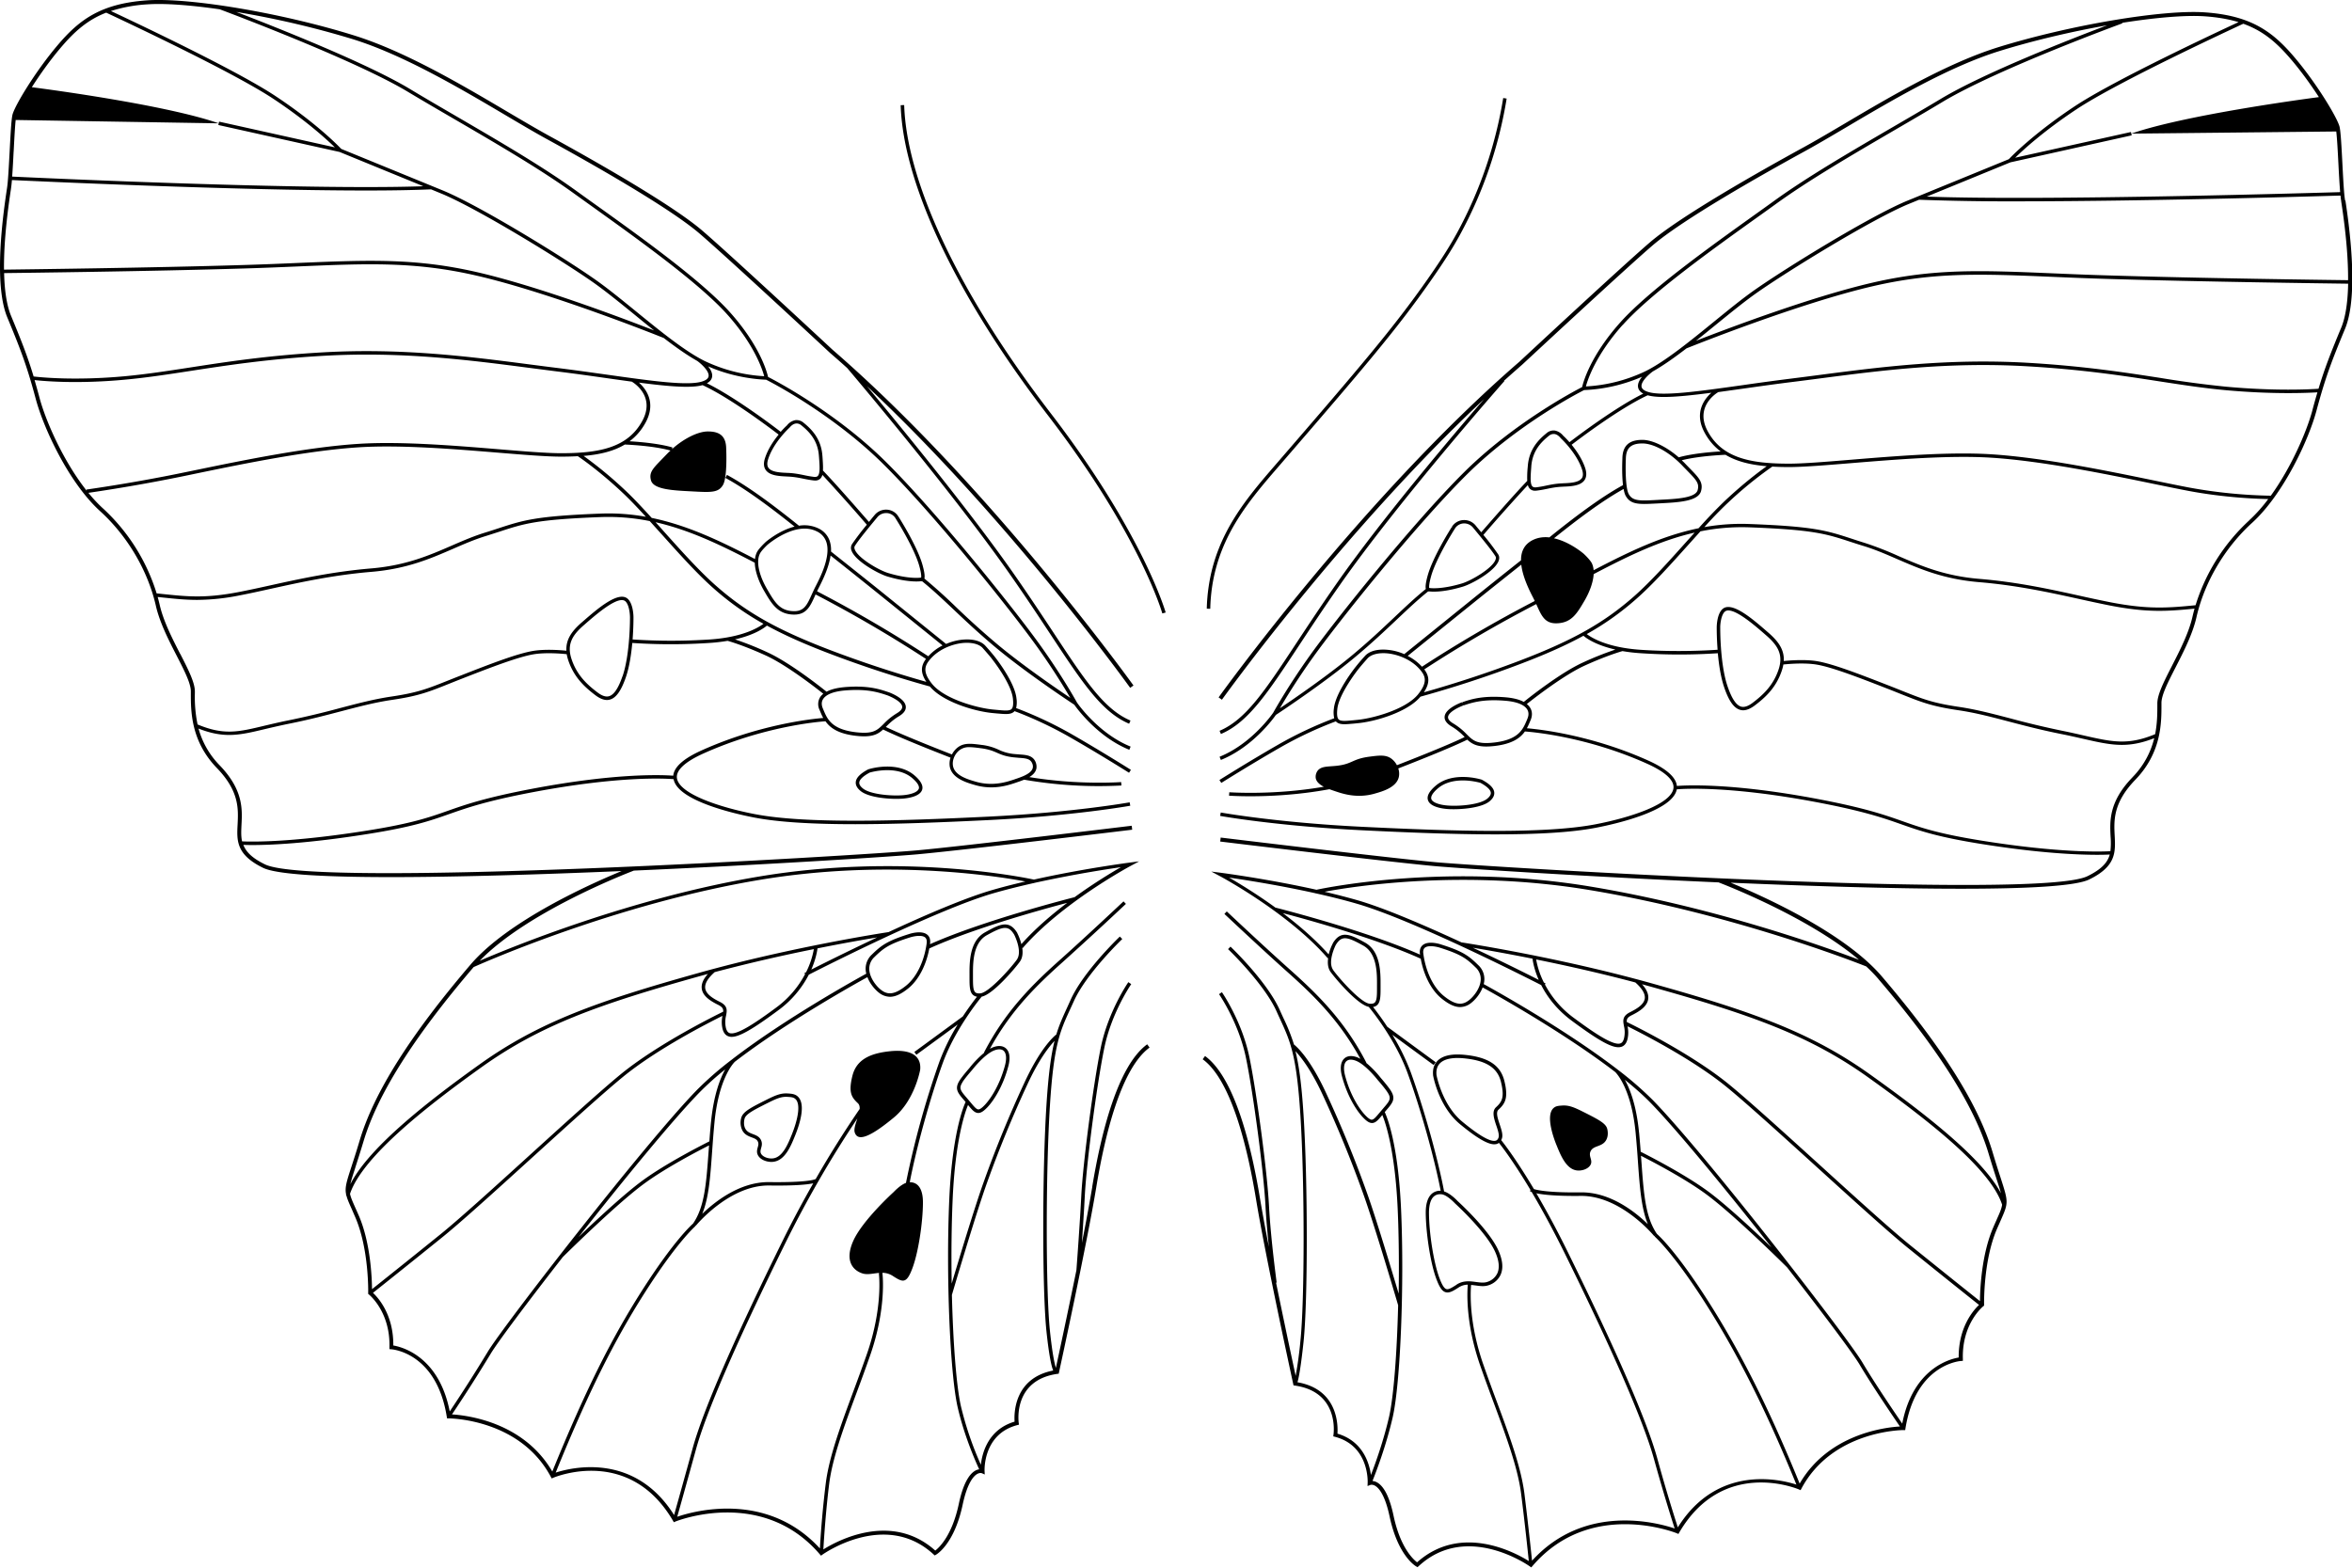 <?xml version="1.0" encoding="UTF-8"?> <svg xmlns="http://www.w3.org/2000/svg" class="" fill="none" viewBox="0 0 81 54"><path d="M49.85 27.867c.065.006.137.007.216.007.417 0 .978-.073 1.22-.263.126-.1.184-.206.174-.315-.012-.147-.152-.29-.425-.437l-.01-.004c-.04-.012-.985-.302-1.586.213-.22.188-.309.355-.261.496.077.234.495.29.67.303h.002Zm-.332-.71c.251-.215.579-.274.86-.274.312 0 .567.072.606.082.225.122.349.24.358.341.006.066-.039.138-.13.211-.25.198-.944.262-1.351.23-.307-.023-.53-.11-.567-.222-.029-.09.049-.218.225-.37l-.001.002Zm4.778 13.158c.173.025.401-.045.48-.193.086-.162-.078-.288 0-.462.095-.212.392-.144.533-.381.105-.176.045-.384.038-.409-.056-.184-.318-.318-.837-.579-.32-.16-.49-.224-.709-.21-.118.008-.208.013-.284.074-.33.258.036 1.165.09 1.296.142.35.33.813.69.864h-.001ZM29.907 26.498l-.01.004c-.274.146-.413.29-.425.437-.01.11.05.215.176.315.242.19.803.263 1.219.263.078 0 .151-.003.217-.007.176-.014.594-.069.672-.303.047-.14-.042-.309-.261-.497-.6-.514-1.546-.226-1.586-.212h-.002Zm1.733.673c-.037.112-.26.2-.566.222-.405.03-1.101-.033-1.351-.23-.093-.073-.138-.145-.13-.211.008-.1.133-.22.358-.34.075-.023.937-.261 1.466.19.178.152.255.28.225.37l-.002-.001Zm-4.186 10.581c-.092-.071-.197-.078-.318-.087-.233-.016-.408.051-.739.217-.518.26-.804.403-.867.615a.6.6 0 0 0 .043.455c.081.138.206.184.316.226.099.037.177.066.213.149.029.066.014.125-.006.193-.022.08-.047.17.007.273.08.151.285.23.464.23a.485.485 0 0 0 .078-.006c.395-.055.592-.544.737-.901.164-.404.39-1.117.07-1.365l.002.001Zm-.182 1.321c-.133.33-.316.782-.643.827-.15.022-.354-.04-.42-.162-.032-.062-.016-.116.002-.187.023-.078.048-.166 0-.273-.057-.128-.17-.17-.279-.212-.101-.038-.196-.074-.257-.176-.09-.152-.037-.34-.032-.36.048-.157.296-.287.807-.543.311-.156.475-.22.678-.204.11.006.189.012.252.062.218.17.087.744-.108 1.227v.001ZM41.74 20.235c.266-1.82 1.304-3.022 2.311-4.187 2.95-3.414 4.032-4.68 5.214-6.367.537-.766.794-1.191 1.015-1.595a14.698 14.698 0 0 0 1.607-4.69l-.118-.02a14.613 14.613 0 0 1-1.594 4.653c-.22.4-.475.823-1.008 1.585-1.18 1.68-2.258 2.946-5.209 6.36-1.016 1.174-2.066 2.39-2.335 4.244a6.15 6.15 0 0 0-.063.749l.12.003c.005-.246.026-.492.06-.735ZM31.138 3.619l-.12.004c.084 2.705 1.93 6.597 5.067 10.678 3.169 4.122 3.937 6.801 3.944 6.829l.115-.032c-.007-.026-.78-2.726-3.963-6.869-3.121-4.061-4.96-7.928-5.042-10.609l-.001-.001Z" fill="black"></path><path d="m80.763 6.914-.007-.048c-.035-.225-.061-.736-.087-1.231-.029-.572-.058-1.112-.098-1.271-.08-.313-.78-1.48-1.55-2.388-.758-.897-1.506-1.438-3.084-1.55-1.456-.103-4.651.436-7.119 1.2-1.767.55-3.733 1.71-5.312 2.644-.511.302-.993.586-1.403.81-1.526.836-4.242 2.373-5.291 3.276-1.003.862-4.45 4.07-4.481 4.1-5.438 4.706-10.315 11.497-10.364 11.566l.114.08c.044-.062 4.154-5.785 9.028-10.355-1.118 1.296-3.53 4.141-5.06 6.326-.547.782-1 1.469-1.4 2.074-1.085 1.645-1.74 2.639-2.649 3.026l.047.11c.943-.402 1.606-1.407 2.704-3.071.399-.605.851-1.29 1.398-2.07 2.03-2.9 5.622-6.973 5.658-7.014l-.012-.011c.21-.19.42-.375.63-.559.035-.031 3.48-3.238 4.48-4.098 1.04-.895 3.746-2.427 5.267-3.26.412-.226.895-.511 1.406-.813 1.573-.93 3.531-2.086 5.284-2.63 1.16-.36 2.482-.67 3.706-.886-1.177.444-4.21 1.624-5.727 2.533-.529.317-1.094.647-1.641.965-1.448.844-2.947 1.716-4.096 2.546-.207.15-.43.31-.665.477-1.549 1.109-3.669 2.625-4.646 3.721-1.026 1.152-1.268 2.05-1.307 2.22-.251.128-2.344 1.226-4.066 2.934-1.778 1.766-4.439 5.094-5.308 6.31-.773 1.082-1.244 1.937-1.265 1.973-.018.026-.733 1.067-1.847 1.517l.045.11c1.106-.447 1.827-1.453 1.895-1.552.13-.086 1.636-1.081 2.7-1.968.584-.485 1.05-.926 1.462-1.315.387-.365.72-.681 1.08-.97a.14.14 0 0 0 .041 0c.025.002.077.008.156.008.186 0 .522-.028 1.004-.174.308-.093 1.09-.523 1.227-.884.04-.105.016-.18-.014-.226a8.651 8.651 0 0 0-.51-.671 66.931 66.931 0 0 1 1.531-1.717.296.296 0 0 0 .072.13.248.248 0 0 0 .18.065c.015 0 .03 0 .047-.003.129-.014.244-.037.356-.06.156-.033.316-.064.518-.074l.05-.003c.263-.01.59-.026.728-.223.07-.102.08-.238.028-.405-.103-.32-.302-.608-.471-.815.276-.213 1.675-1.268 2.62-1.704.14.04.328.058.557.058.42 0 .98-.06 1.636-.145-.246.22-.606.69-.232 1.376.147.272.333.481.552.645-.881.051-1.327.17-1.445.204-.415-.362-.903-.602-1.251-.602-.464 0-.683.205-.689.646-.001.039-.025.531.022.913-.77.42-1.68 1.107-2.537 1.8-.19-.02-.383 0-.566.089-.307.15-.411.41-.41.7-.46.365-1.25.994-1.746 1.395l-2.275 1.837a1.852 1.852 0 0 0-.695-.156c-.302-.006-.53.073-.661.222a6.804 6.804 0 0 0-.316.37c-.037.046-.697.88-.752 1.443a.9.9 0 0 0 .012.33 13.36 13.36 0 0 0-1.927.908c-1.03.591-2.016 1.213-2.026 1.219l.064.1c.01-.005.993-.626 2.022-1.216a13.206 13.206 0 0 1 1.923-.905l.012.013c.066.065.16.086.286.086.088 0 .19-.01.31-.02l.128-.013c.619-.054 1.733-.382 2.178-.916a38.77 38.77 0 0 0 3.483-1.143c.848-.324 1.533-.628 2.13-.955.098.085.423.321 1.1.476a11.1 11.1 0 0 0-1.115.444c-.77.35-1.842 1.199-2.04 1.359-.153-.084-.367-.138-.639-.16-.78-.064-1.184.07-1.479.17l.007.06.032.053c.285-.096.674-.226 1.43-.164.508.04.699.187.768.301.056.093.057.202.004.324l-.023.057c-.132.31-.282.662-1.12.758-.59.068-.726-.065-.946-.285a2.214 2.214 0 0 0-.459-.37c-.129-.077-.19-.153-.183-.227.017-.174.39-.346.52-.392l-.021-.056-.02-.057c-.058.02-.57.213-.597.492-.012.125.07.239.24.341a2.086 2.086 0 0 1 .45.365c-.191.094-.81.378-2.333.97a.675.675 0 0 0-.188-.224c-.19-.14-.407-.116-.756-.07-.598.077-.584.254-1.13.314-.298.033-.536.007-.66.175a.356.356 0 0 0-.062.247c.022.132.137.226.278.3-1.739.3-3.234.19-3.254.19l-.01.118c.009 0 .285.02.732.02.645 0 1.647-.042 2.726-.243.068.026.136.048.197.069.26.088.753.255 1.354.085.283-.08.762-.216.84-.58a.558.558 0 0 0-.02-.29c1.656-.644 2.235-.92 2.377-.991.15.138.312.236.652.236.083 0 .178-.006.286-.018.61-.07.887-.276 1.046-.5.269.019 2.14.181 4.203 1.108.629.282.945.575.913.844-.065.551-1.488 1.016-2.688 1.246-1.752.336-4.9.24-8.042.085-2.91-.143-4.842-.488-4.861-.492l-.021.117c.02.005 1.959.35 4.876.494 1.589.079 3.179.142 4.592.142 1.414 0 2.606-.06 3.48-.229.622-.12 2.642-.567 2.778-1.322.282-.024 1.879-.115 4.838.447 1.617.307 2.3.547 2.903.76.636.223 1.236.435 2.783.68 1.98.315 3.292.368 3.96.368.203 0 .343-.005.428-.01-.074.267-.272.504-.77.747-1.721.838-20.67-.319-22.466-.484-1.681-.155-7.326-.84-7.383-.847l-.017.137c.058.007 5.703.692 7.386.846.844.077 5.145.357 9.777.561.279.107 3.107 1.208 4.835 2.665-1.126-.428-4.935-1.804-9.244-2.521-4.867-.811-8.995.016-9.438.11-1.684-.375-3.278-.583-3.299-.586l-.323-.041.287.153c.024.012 2.372 1.27 3.723 2.833l.015-.012c-.025.17-.015.35.086.488.183.25.93 1.126 1.31 1.198.11.132.924 1.138 1.34 2.286.448 1.228.92 2.915 1.138 4.049a.436.436 0 0 0-.306.104c-.14.125-.21.348-.208.66.003.625.143 1.668.361 2.262.11.298.199.429.316.467a.22.22 0 0 0 .073.011c.107 0 .225-.07.388-.176a.589.589 0 0 1 .31-.093c-.023.27-.075 1.34.424 2.776.153.438.312.871.468 1.29.428 1.155.833 2.246.945 3.142.124.976.228 1.96.264 2.313-.473-.296-2.338-1.305-3.847.043-.135-.103-.58-.513-.81-1.602-.136-.642-.333-1.032-.586-1.16a.404.404 0 0 0-.14-.04c.12-.3.473-1.22.696-2.195.266-1.17.404-4.583.288-7.163-.1-2.229-.474-3.158-.562-3.349l.042-.05c.232-.27.348-.404.162-.695-.101-.157-.32-.406-.34-.43a3.434 3.434 0 0 0-.505-.522l.008-.004c-.755-1.464-1.716-2.388-2.636-3.21-.913-.814-2.159-1.989-2.171-2l-.082.086c.012.01 1.26 1.187 2.174 2.003.871.777 1.78 1.65 2.51 2.989a.792.792 0 0 0-.11-.053c-.182-.068-.339-.055-.442.038-.129.116-.158.336-.082.62.18.67.49 1.17.724 1.413.129.135.22.192.31.192h.006c.121-.004.21-.11.345-.272l.004-.004c.11.27.439 1.223.529 3.251.04.909.05 1.922.033 2.902-.234-.787-.791-2.64-1.106-3.511a40.145 40.145 0 0 0-1.38-3.371c-.559-1.22-1.025-1.626-1.119-1.699a6.622 6.622 0 0 0-.369-.922c-.039-.086-.08-.174-.122-.27-.435-.97-1.644-2.132-1.695-2.18l-.084.086c.013.012 1.243 1.192 1.67 2.142.042.096.083.185.123.27.353.77.566 1.234.698 3.303.148 2.32.148 6.396 0 7.787a13.883 13.883 0 0 1-.163 1.197 320.5 320.5 0 0 1-.675-3.21l.02-.004c0-.015-.205-1.51-.263-2.641-.059-1.14-.418-3.866-.675-5.118-.256-1.242-.94-2.232-.947-2.242l-.099.068c.007.01.678.979.928 2.198.257 1.246.615 3.963.672 5.1.023.45.07.958.117 1.407a57.619 57.619 0 0 1-.306-1.667c-.301-1.83-.873-4.165-1.893-4.908l-.081.112c.98.715 1.54 3.015 1.837 4.82.325 1.978 1.271 6.322 1.281 6.366l.01.047.047.007c1.52.217 1.339 1.63 1.33 1.689l-.008.06.06.016c1.173.309 1.127 1.537 1.124 1.59l-.004.105.1-.038s.064-.023.153.025c.118.063.342.285.507 1.061.289 1.358.893 1.709.918 1.722l.044.025.038-.034c1.656-1.534 3.804-.01 3.826.005l.053.037.042-.048c1.992-2.323 4.941-1.14 4.97-1.128l.056.024.03-.053c1.493-2.545 4.014-1.526 4.12-1.48l.057.025.03-.056c1.065-1.995 3.461-2.014 3.513-2.014h.06l.009-.058c.351-2.184 1.847-2.317 1.91-2.322l.067-.005v-.066c-.037-1.22.696-1.809.703-1.814l.028-.023v-.034c0-.015-.032-1.503.441-2.602.047-.108.09-.202.125-.285.276-.622.276-.636.006-1.472a33.66 33.66 0 0 1-.282-.9c-.492-1.641-1.74-3.621-3.817-6.052-1.303-1.523-4.157-2.792-5.202-3.222 2.783.12 5.65.208 7.934.208 2.254 0 3.938-.086 4.413-.318.932-.454.907-.938.88-1.499-.029-.534-.06-1.141.713-1.94.9-.931.898-1.964.897-2.58v-.062c0-.276.226-.719.489-1.231.273-.535.584-1.14.716-1.72.275-1.212.975-2.397 1.918-3.255 1.074-.979 1.942-2.844 2.214-3.857.299-1.109.488-1.626.985-2.824.33-.795.333-2.326.012-4.427l-.01.014ZM47.243 38.57c-.045 0-.123-.047-.224-.155-.223-.233-.523-.712-.695-1.362-.062-.235-.046-.419.047-.502a.218.218 0 0 1 .149-.05c.051 0 .108.012.17.035.344.13.759.668.763.673l.003.003s.232.262.33.416c.14.217.077.288-.152.554l-.134.158c-.114.136-.189.226-.255.228l-.002.002ZM46.06 49.384c.02-.29.02-1.529-1.377-1.771.08-.264.164-.957.21-1.396.148-1.395.148-5.481 0-7.806-.068-1.075-.159-1.722-.28-2.203.19.2.546.648.949 1.526a40.451 40.451 0 0 1 1.377 3.362c.396 1.094 1.178 3.751 1.211 3.864-.04 1.642-.153 3.14-.31 3.834-.19.83-.474 1.619-.627 2.013-.057-.418-.282-1.166-1.153-1.424v.001Zm-.144-15.968c-.205-.28.07-.835.087-.868.202-.328.382-.29.945.023.479.266.476.956.474 1.367v.07c0 .264 0 .455-.08.528-.035.032-.092.044-.175.037-.286-.025-1.008-.822-1.252-1.155l.001-.002Zm4.25 10.834c-.166.108-.28.178-.358.152-.075-.025-.15-.147-.242-.396-.191-.52-.35-1.517-.354-2.221-.001-.274.057-.473.168-.572a.312.312 0 0 1 .216-.077c.016 0 .034 0 .052.002.159.018.385.232.459.312l.004.004c.01.01 1.072.975 1.38 1.666.135.303.16.552.074.743a.569.569 0 0 1-.355.296c-.11.035-.24.018-.376 0-.207-.028-.441-.06-.67.09l.002.001Zm2.595 9.506a117.22 117.22 0 0 0-.262-2.306c-.115-.91-.52-2.007-.951-3.169a57.198 57.198 0 0 1-.467-1.287c-.497-1.43-.44-2.488-.418-2.733.053.004.107.011.159.018.143.02.291.04.429-.004a.683.683 0 0 0 .426-.361c.101-.222.076-.505-.074-.84-.313-.706-1.34-1.643-1.406-1.704-.025-.028-.253-.266-.464-.33-.215-1.141-.696-2.86-1.15-4.11a7.381 7.381 0 0 0-.633-1.287l1.423 1.042.071-.095-1.669-1.224a9.674 9.674 0 0 0-.489-.68.273.273 0 0 0 .14-.063c.119-.108.119-.322.119-.615v-.07c.001-.436.005-1.17-.536-1.47-.522-.29-.83-.432-1.107.02v.005a1.755 1.755 0 0 0-.144.383c-.463-.521-1.03-1.008-1.58-1.424.826.218 3.22.877 4.75 1.571.108.584.37 1.091.722 1.374.241.195.447.292.636.292a.62.62 0 0 0 .391-.152c.109-.085.292-.281.383-.525.414.227 2.796 1.555 4.566 2.914.067.067.56.603.703 2.096.034.364.06.696.081 1.017.064.887.116 1.58.34 2.128-.444-.429-1.299-1.109-2.31-1.095-1.052.013-1.466-.069-1.613-.113-.604-1.015-1.022-1.555-1.128-1.687a.345.345 0 0 0 .025-.057c.043-.127-.015-.3-.076-.483-.068-.205-.139-.416-.045-.505.221-.207.355-.388.206-.992-.133-.543-.557-.821-1.373-.901-.435-.042-.745.024-.924.2-.125.124-.178.292-.158.503v.005c.008.044.194 1.073.926 1.68.696.577 1.01.694 1.178.694a.364.364 0 0 0 .086-.01.23.23 0 0 0 .077-.04c.123.152.521.676 1.09 1.628l-.026.033s.024.015.063.03c.33.558.716 1.259 1.138 2.113 1.689 3.428 2.724 5.816 3.078 7.098.334 1.205.609 2.07.71 2.382-.583-.197-3.092-.886-4.907 1.103l-.006.003Zm-3.689-21.112c.047-.038.122-.052.201-.052.121 0 .253.032.316.052.724.23.912.368 1.229.679a.544.544 0 0 1 .176.431c-.015.291-.245.574-.395.692-.213.17-.444.21-.876-.14-.36-.291-.623-.836-.706-1.459-.013-.096.005-.163.054-.204l.001.001Zm7.375 6.37c-.09-.932-.31-1.5-.49-1.821.333.268.635.536.887.794.906.93 2.627 3.03 4.163 4.978-.618-.593-1.56-1.468-2.18-1.925-.825-.608-2.114-1.261-2.323-1.367-.017-.211-.034-.429-.056-.66h-.001Zm-4.914-.24c.052.156.106.318.076.407-.028.082-.07.103-.101.111-.123.035-.422-.052-1.154-.66-.68-.565-.874-1.552-.883-1.606-.016-.173.026-.308.123-.404.15-.148.436-.206.828-.167.758.074 1.15.324 1.269.81.136.555.023.696-.172.877-.15.141-.067.39.012.63l.002.002Zm6.248 13.835a56.904 56.904 0 0 1-.705-2.37c-.356-1.29-1.395-3.684-3.086-7.118a32.094 32.094 0 0 0-1.08-2.017c.23.048.675.1 1.532.09 1.378-.013 2.52 1.374 2.53 1.388l.041-.03-.032.037s.633.547 1.75 2.3c1.127 1.77 2.098 3.704 3.135 6.249-.56-.182-2.721-.702-4.082 1.47h-.003Zm4.197-1.506c-1.04-2.557-2.014-4.498-3.147-6.278-1.088-1.707-1.7-2.263-1.767-2.32-.397-.577-.455-1.372-.534-2.472l-.017-.222c.334.17 1.486.766 2.243 1.323.979.72 2.773 2.504 2.79 2.522 1.24 1.59 2.268 2.963 2.492 3.34.436.736 1.169 1.812 1.394 2.14-.497.029-2.46.251-3.455 1.969l.002-.002Zm5.477-4.342c-.304.05-1.576.379-1.944 2.276-.247-.36-.947-1.389-1.368-2.1-.523-.884-5.43-7.205-7.212-9.033a11.81 11.81 0 0 0-1.224-1.063l-.01-.008c-1.815-1.394-4.262-2.75-4.6-2.935a.654.654 0 0 0-.192-.658c-.325-.319-.53-.472-1.276-.707-.046-.016-.436-.138-.63.02-.082.068-.116.173-.098.31 0 .007.003.013.003.02-1.844-.823-4.833-1.583-4.98-1.62-.656-.476-1.26-.84-1.595-1.034.549.08 1.744.266 2.987.543v.007l.015-.003c.47.105.946.222 1.396.353 1.894.547 5.701 2.472 6.35 2.803.198.387.523.837 1.06 1.234.875.647 1.328.907 1.597.907a.37.37 0 0 0 .114-.018c.102-.037.167-.124.202-.266a.984.984 0 0 0 0-.438c.448.222 2.24 1.13 3.422 2.098.68.557 1.92 1.682 3.119 2.771 1.213 1.102 2.467 2.24 3.114 2.763 1.104.892 2.183 1.754 2.451 1.966-.18.168-.71.753-.701 1.814v-.002ZM56.318 33.84c.237.21.347.397.326.554-.027.207-.271.353-.504.47-.278.138-.246.3-.214.473a.916.916 0 0 1 .005.42c-.031.134-.087.169-.126.183-.247.088-.914-.367-1.598-.873a3.386 3.386 0 0 1-1.001-1.155l.02-.039s-.022-.01-.056-.029a2.893 2.893 0 0 1-.267-.795c1 .202 2.194.467 3.415.792v-.001Zm-3.54-.818c.013.105.06.38.214.731-.4-.203-1.265-.637-2.269-1.108.426.07 1.155.198 2.055.377Zm15.988 8.984c-.038.083-.08.178-.127.287-.401.933-.448 2.133-.452 2.525-.324-.257-1.353-1.08-2.407-1.93-.644-.52-1.898-1.658-3.109-2.759-1.2-1.089-2.44-2.215-3.124-2.775-1.277-1.045-3.257-2.022-3.522-2.15-.009-.098.02-.16.168-.233.262-.13.535-.3.569-.56.02-.159-.05-.327-.213-.508l.29.08c3.48.972 5.492 1.69 7.514 3.138 2.056 1.471 4.2 3.138 4.597 4.376-.02.137-.08.276-.186.51l.002-.001Zm-4.073-8.278c2.065 2.416 3.303 4.379 3.79 6.002.115.384.208.671.283.903.065.2.113.349.145.47-.648-1.22-2.604-2.731-4.487-4.078-2.037-1.458-4.058-2.179-7.551-3.156-3.217-.899-6.432-1.391-6.541-1.408-1.253-.58-2.642-1.179-3.572-1.449-.37-.106-.757-.205-1.143-.295 1.059-.198 4.802-.779 9.134-.058 4.87.811 9.096 2.463 9.519 2.63.154.144.298.29.425.44h-.002ZM80.628 6.936c.179 1.165.242 2.047.237 2.715-.602-.007-5.093-.065-8.328-.166-.668-.02-1.268-.045-1.847-.07-2.453-.103-4.074-.172-6.21.323-2.122.49-5.038 1.598-6.073 2.001.232-.183.465-.373.697-.562.499-.405.97-.789 1.385-1.082 1.07-.754 4.025-2.572 5.254-3.073l.347-.142a83.91 83.91 0 0 0 3.4.055c4.6 0 10.753-.188 11.114-.199.006.057.011.11.018.15l.007.049-.001.001Zm-1.71-4.87c.35.414.68.875.942 1.279-.594.078-4.657.628-6.46 1.258l7.058-.074c.028.234.052.678.074 1.113.018.352.038.712.06.976-.53.016-10.1.306-14.238.154l2.881-1.18 4.178-.93-.026-.115-3.987.886c.283-.277.994-.929 2.122-1.675C72.948 2.815 76.866 1 77.256.818c.696.25 1.168.665 1.66 1.247h.001Zm-23.035 9.13c.968-1.085 3.082-2.599 4.626-3.703a78 78 0 0 0 .666-.478c1.145-.827 2.64-1.697 4.086-2.541.547-.319 1.114-.648 1.643-.967C68.788 2.378 73.049.82 73.092.804l-.007-.018c1.154-.182 2.182-.27 2.846-.224.452.032.831.1 1.162.2-.764.355-4.295 2.006-5.638 2.896-1.419.94-2.187 1.733-2.273 1.825L65.696 6.91c-1.257.514-4.176 2.31-5.278 3.085-.42.295-.892.68-1.392 1.087-.826.673-1.68 1.367-2.35 1.701a5.42 5.42 0 0 1-2.06.528c.066-.245.346-1.088 1.266-2.119v.004Zm-4.381 8.088c-.112.297-.833.715-1.15.812-.733.22-1.116.16-1.12.158l-.013-.003c-.005-.033-.008-.13.061-.384.171-.633.81-1.635.817-1.646l.008-.014a.373.373 0 0 1 .296-.177.395.395 0 0 1 .326.141l.067.081c.23.28.578.702.707.908.02.033.022.073.002.12l-.001.003Zm2.97-2.809c-.104.15-.41.163-.635.172l-.05.003c-.21.01-.376.043-.535.076a3.697 3.697 0 0 1-.346.06c-.06.006-.103-.003-.13-.03-.085-.082-.066-.337-.042-.661l.002-.033c.04-.527.327-.825.603-1.048a.261.261 0 0 1 .19-.065c.124.015.213.135.214.136l.008.01s.547.5.734 1.081c.041.132.038.23-.011.302l-.002-.003Zm-.637-1.465a.48.48 0 0 0-.29-.18.362.362 0 0 0-.282.09c-.28.225-.604.557-.647 1.132l-.003.033a3.662 3.662 0 0 0-.017.48c-.436.45-1.369 1.522-1.584 1.77-.044-.054-.088-.108-.128-.154l-.066-.082a.508.508 0 0 0-.428-.184.494.494 0 0 0-.393.238l.047.039-.05-.032c-.026.041-.654 1.028-.83 1.678-.07.256-.077.383-.06.45-.36.291-.694.607-1.082.973-.41.387-.874.827-1.455 1.31-.864.719-2.022 1.512-2.49 1.826.19-.324.585-.977 1.135-1.747.866-1.212 3.521-4.533 5.294-6.295 1.745-1.733 3.874-2.832 4.048-2.918a5.607 5.607 0 0 0 1.997-.46c-.09.11-.159.24-.138.362.016.09.077.165.18.22-.955.468-2.282 1.473-2.543 1.673a2.943 2.943 0 0 0-.215-.224v.002Zm2.157.798v-.003c.006-.372.175-.53.57-.53.394 0 .944.312 1.373.762.058.062.114.117.163.168.322.33.43.443.367.677-.073.27-.723.305-1.296.333l-.098.006c-.594.032-.84.044-.977-.197-.122-.214-.114-.951-.102-1.218v.002Zm-.077 1.034c.018.1.041.185.075.243.125.22.31.274.64.274.126 0 .273-.008.448-.017l.098-.005c.644-.033 1.309-.07 1.406-.422.08-.3-.068-.454-.397-.79-.05-.051-.104-.106-.162-.168-.034-.036-.07-.068-.106-.102.19-.05.67-.15 1.507-.19.387.234.865.347 1.42.394-.248.176-.803.59-1.447 1.198a17.21 17.21 0 0 0-.9.939c-1.248.255-2.392.806-3.615 1.446a.664.664 0 0 0-.061-.241c-.068-.131-.28-.326-.28-.326s-.474-.412-1.024-.533c.813-.654 1.667-1.295 2.398-1.699v-.001Zm-5.204 3.95c.473-.382 1.213-.97 1.68-1.342.046.409.26.851.401 1.123.022.044.043.085.063.128a45.266 45.266 0 0 0-3.884 2.265 1.678 1.678 0 0 0-.492-.372c.314-.254 1.584-1.28 2.23-1.8l.002-.002Zm-1.87 3.12c-.43.533-1.587.84-2.11.886l-.13.013c-.257.024-.428.04-.499-.03-.051-.052-.067-.165-.047-.355.053-.53.722-1.373.729-1.381h.001s.056-.078.31-.364c.103-.116.3-.182.544-.182h.024c.39.007.929.189 1.252.581.159.192.272.402-.075.832h.002Zm3.52-1.164a38.977 38.977 0 0 1-3.324 1.099c.225-.34.177-.57.013-.79a45.233 45.233 0 0 1 3.856-2.249c.176.39.285.675.708.662.507-.015.694-.333.96-.788.174-.301.294-.63.31-.906 1.18-.62 2.287-1.16 3.477-1.43l-.297.33c-.598.668-1.218 1.359-1.776 1.853-1.044.922-2.109 1.523-3.93 2.22h.002Zm21.077 4.029c-.814.84-.779 1.506-.752 2.041a2.6 2.6 0 0 1-.006.502c-.289.017-1.734.067-4.393-.357-1.536-.244-2.132-.453-2.762-.675-.607-.214-1.294-.457-2.922-.765-2.921-.555-4.525-.476-4.854-.45-.028-.298-.357-.591-.983-.874-1.96-.881-3.752-1.078-4.182-1.114.04-.073.072-.148.101-.216l.024-.056c.068-.157.065-.306-.011-.431a.516.516 0 0 0-.117-.131c.257-.204 1.272-.994 1.984-1.32.799-.363 1.285-.496 1.312-.503.177.03.371.055.589.07a20.03 20.03 0 0 0 2.694.003c.035.386.1.828.222 1.183.157.46.329.702.539.765a.378.378 0 0 0 .11.017c.122 0 .252-.055.4-.165.369-.279.737-.617.932-1.2a1.36 1.36 0 0 0 .054-.212c.162-.017.724-.068 1.149.004.515.087 1.405.426 2.427.826.167.064.314.124.449.178.741.296 1.08.431 2.005.568.579.085 1.121.227 1.75.393.523.137 1.114.292 1.8.428.275.055.523.112.743.162.514.117.92.21 1.336.21.343 0 .693-.066 1.113-.231a2.895 2.895 0 0 1-.75 1.347v.003ZM59.242 21.61c0-.11.029-.42.157-.54a.175.175 0 0 1 .125-.042c.312 0 .919.525 1.233.798l.058.051c.4.345.612.665.436 1.189-.185.551-.539.875-.892 1.143-.16.12-.291.162-.402.13-.168-.052-.318-.278-.46-.692-.266-.774-.254-2.022-.254-2.036l-.001-.001ZM74.8 22.936c-.27.528-.504.984-.504 1.293v.063c0 .268 0 .615-.076.997-.937.39-1.48.267-2.454.046-.22-.05-.47-.108-.745-.163a30.423 30.423 0 0 1-1.794-.428c-.632-.165-1.178-.308-1.764-.395-.91-.135-1.244-.269-1.977-.561-.135-.054-.282-.113-.449-.178-1.066-.416-1.923-.743-2.45-.833-.424-.072-.961-.027-1.156-.008.023-.4-.2-.69-.538-.983l-.059-.051c-.479-.415-1.204-1.044-1.517-.752-.192.177-.195.603-.195.625 0 .029-.002.356.03.773-.181.013-1.36.091-2.676 0-1.128-.08-1.662-.412-1.83-.54a9.703 9.703 0 0 0 1.723-1.226c.564-.497 1.184-1.19 1.785-1.86l.406-.452a7.19 7.19 0 0 1 1.688-.139c2.21.084 2.637.223 3.488.502.14.045.29.095.463.147.397.123.758.28 1.14.446.782.339 1.591.69 2.811.793 1.317.11 2.444.358 3.44.577.375.083.729.16 1.077.229 1.254.244 1.943.204 2.91.107-.026.094-.05.187-.071.28-.128.563-.435 1.16-.704 1.686l-.002.005Zm2.663-5.013a6.642 6.642 0 0 0-1.85 2.924c-.984.1-1.665.143-2.925-.1a43.56 43.56 0 0 1-1.075-.228c-1-.22-2.13-.47-3.456-.58-1.202-.101-2-.449-2.774-.784a11.139 11.139 0 0 0-1.15-.45 20.698 20.698 0 0 1-.46-.148c-.863-.281-1.295-.423-3.52-.507a7.27 7.27 0 0 0-1.557.107 13.38 13.38 0 0 1 2.34-2.085c.184.012.375.016.575.016.508 0 1.276-.064 2.166-.137 1.496-.122 3.361-.275 4.79-.186 1.77.112 3.992.57 5.614.905.462.095.86.177 1.194.24 1.237.234 2.369.274 2.74.28a5.194 5.194 0 0 1-.653.731l.001.002Zm2.174-3.792c-.202.75-.734 1.975-1.433 2.944a17.26 17.26 0 0 1-2.807-.28c-.332-.063-.73-.145-1.193-.24-1.625-.335-3.853-.794-5.63-.907-1.439-.091-3.307.063-4.808.186-.888.073-1.653.137-2.157.137-1.315 0-2.295-.19-2.796-1.114-.453-.834.276-1.3.363-1.351l.86-.12c.553-.078 1.123-.159 1.724-.233.312-.039.627-.08.949-.122 2.05-.267 4.372-.57 7.083-.415 1.92.11 3.332.328 4.576.52.78.12 1.518.234 2.273.303 1.639.15 2.834.095 3.168.075a23.96 23.96 0 0 0-.174.619l.001-.002Zm.99-2.84c-.377.906-.577 1.425-.78 2.1-.252.018-1.478.087-3.193-.072a36.117 36.117 0 0 1-2.266-.303c-1.249-.193-2.662-.41-4.588-.521-2.72-.154-5.05.149-7.105.416-.322.042-.637.083-.948.122a86.8 86.8 0 0 0-1.726.233c-1.546.217-2.768.39-3.262.234-.137-.043-.214-.103-.226-.18-.03-.181.272-.443.393-.529.354-.2.747-.478 1.154-.791.158-.063 3.873-1.554 6.428-2.144 2.122-.49 3.736-.422 6.18-.32.58.025 1.178.05 1.847.07 3.237.1 7.728.158 8.332.166-.014.767-.121 1.234-.24 1.52ZM37.617 40.88a65.148 65.148 0 0 1-.358 1.933c.034-.496.073-1.096.1-1.617.058-1.136.416-3.852.672-5.1.25-1.218.922-2.188.927-2.197l-.099-.068c-.007.01-.691.998-.947 2.242-.256 1.252-.616 3.977-.674 5.118-.05.979-.143 2.232-.168 2.561-.303 1.49-.615 2.94-.707 3.364-.045-.139-.12-.473-.204-1.267-.147-1.39-.147-5.466 0-7.786.132-2.07.344-2.535.698-3.304.04-.085.08-.175.124-.271.425-.95 1.656-2.132 1.669-2.143l-.084-.085c-.05.048-1.26 1.209-1.695 2.18l-.122.27c-.145.317-.267.581-.37.923-.093.072-.558.477-1.117 1.699a39.712 39.712 0 0 0-1.38 3.37c-.314.87-.872 2.725-1.107 3.512-.017-.98-.007-1.993.033-2.902.09-2.03.418-2.982.53-3.25l.002.003c.135.162.224.268.344.272h.007c.09 0 .18-.057.31-.192.233-.244.546-.743.723-1.413.077-.285.048-.506-.081-.62-.105-.093-.262-.107-.442-.038a.792.792 0 0 0-.11.053c.73-1.339 1.639-2.212 2.51-2.99a135.72 135.72 0 0 0 2.174-2.002l-.082-.086c-.013.011-1.26 1.186-2.172 2-.92.822-1.88 1.746-2.635 3.21l.008.004a3.47 3.47 0 0 0-.504.521c-.02.025-.239.272-.34.43-.186.29-.07.427.162.695l.042.05c-.087.19-.462 1.12-.562 3.349-.116 2.58.022 5.993.288 7.162.224.979.61 1.857.742 2.141a.419.419 0 0 0-.117.037c-.252.129-.45.519-.586 1.16-.232 1.089-.675 1.5-.81 1.602-1.516-1.355-3.391-.328-3.854-.039.02-.336.08-1.285.201-2.26.113-.897.517-1.987.946-3.143.156-.418.315-.85.468-1.29.557-1.604.43-2.75.418-2.835a.654.654 0 0 1 .35.102c.358.232.482.287.689-.273.207-.56.354-1.57.358-2.24.003-.512-.192-.713-.454-.709.226-1.184.71-2.932 1.137-4.107.417-1.147 1.232-2.153 1.34-2.286.38-.071 1.127-.947 1.31-1.198.102-.137.112-.318.087-.488l.015.013c1.351-1.561 3.7-2.821 3.723-2.833l.287-.154-.323.042c-.021.003-1.615.21-3.3.586-.441-.094-4.57-.921-9.437-.11-4.415.734-8.558 2.436-9.65 2.907 1.618-1.67 5.005-2.99 5.31-3.107 4.631-.204 8.93-.484 9.776-.562 1.684-.154 7.33-.84 7.385-.846l-.016-.137c-.057.007-5.7.692-7.383.847-1.797.165-20.745 1.323-22.467.484-.45-.22-.655-.436-.744-.672.067.003.17.006.307.006.607 0 1.91-.051 3.986-.382 1.547-.245 2.149-.458 2.783-.681.603-.212 1.286-.454 2.903-.76 2.96-.56 4.556-.47 4.838-.446.136.755 2.157 1.202 2.779 1.322.874.168 2.09.229 3.48.229 1.388 0 3.003-.064 4.591-.142 2.917-.144 4.857-.49 4.877-.494l-.021-.117c-.02.004-1.952.349-4.861.492-3.143.154-6.29.251-8.043-.085-1.2-.23-2.623-.697-2.688-1.247-.032-.268.285-.56.914-.843 2.063-.928 3.933-1.091 4.203-1.109.158.225.434.43 1.045.5.109.013.202.018.286.018.34 0 .502-.096.653-.235.142.07.708.342 2.323.97a.628.628 0 0 0-.024.323c.086.398.585.54.883.625.195.055.378.075.546.075.365 0 .66-.099.844-.161l.031-.011a3.77 3.77 0 0 0 .253-.092 15.052 15.052 0 0 0 3.352.2l-.01-.118c-.015 0-1.465.11-3.162-.172.116-.07.222-.167.245-.306a.419.419 0 0 0-.073-.291c-.112-.154-.3-.168-.519-.183l-.182-.015a1.566 1.566 0 0 1-.523-.145 1.892 1.892 0 0 0-.606-.17c-.338-.044-.584-.076-.798.081a.73.73 0 0 0-.21.25c-1.484-.578-2.087-.856-2.277-.948l.014-.014c.108-.108.232-.23.434-.352.173-.102.253-.218.24-.34-.027-.282-.538-.472-.596-.493l-.014-.004c-.295-.099-.697-.233-1.479-.17-.272.023-.486.076-.639.16-.198-.16-1.27-1.007-2.04-1.359a10.743 10.743 0 0 0-1.114-.444c.676-.153 1-.39 1.1-.475.596.325 1.28.63 2.13.955a38.76 38.76 0 0 0 3.482 1.143c.445.534 1.559.862 2.178.916l.128.012c.12.01.222.02.31.02.126 0 .22-.02.286-.085l.012-.014c.097.035.956.35 1.923.906 1.03.59 2.012 1.21 2.022 1.216l.064-.1c-.01-.006-.996-.628-2.026-1.22a13.481 13.481 0 0 0-1.927-.908.867.867 0 0 0 .012-.33c-.055-.562-.715-1.396-.752-1.443a7.945 7.945 0 0 0-.316-.37c-.131-.147-.367-.227-.66-.221-.236.004-.475.06-.696.155l-2.274-1.836c-.48-.386-1.224-.977-1.689-1.347a.997.997 0 0 0-.044-.361.74.74 0 0 0-.399-.44 1.113 1.113 0 0 0-.66-.088c-1.052-.847-1.84-1.404-2.48-1.751l-.056.103c.616.335 1.377.872 2.384 1.678-.532.133-.975.513-1.003.538-.008.01-.22.204-.293.343a.67.67 0 0 0-.066.237c-1.193-.623-2.325-1.163-3.558-1.417-.322-.354-.626-.68-.9-.938a14.125 14.125 0 0 0-1.446-1.198c.556-.046 1.034-.16 1.42-.392.965.045 1.455.172 1.573.208-.043.04-.087.081-.128.124-.448.469-.627.594-.544.902.09.325.799.348 1.429.381.629.034.896.051 1.053-.226.156-.277.108-1.25.108-1.25-.006-.446-.242-.589-.63-.589-.337 0-.823.239-1.238.61l.02-.057c-.02-.007-.456-.154-1.48-.215.22-.164.406-.374.553-.645.373-.687.014-1.158-.231-1.376.655.085 1.215.144 1.635.144.23 0 .417-.017.557-.057.946.435 2.343 1.491 2.62 1.704-.17.206-.368.495-.47.814-.055.167-.045.304.027.406.14.197.465.21.728.223l.05.003c.203.01.362.041.517.073.112.022.227.045.356.06l.047.003a.25.25 0 0 0 .18-.064.29.29 0 0 0 .072-.13 72.112 72.112 0 0 1 1.531 1.716 9.081 9.081 0 0 0-.512.672.246.246 0 0 0-.014.226c.136.361.92.79 1.228.884.481.144.817.173 1.003.173.08 0 .131-.005.156-.008a.084.084 0 0 0 .042 0c.358.29.693.605 1.08.97.411.39.878.83 1.46 1.316 1.064.887 2.57 1.88 2.701 1.967.069.098.79 1.106 1.896 1.553l.044-.11c-1.113-.45-1.828-1.49-1.847-1.517-.019-.036-.49-.89-1.265-1.973-.867-1.215-3.53-4.544-5.308-6.31-1.722-1.71-3.814-2.806-4.066-2.934-.037-.168-.279-1.069-1.306-2.22-.976-1.094-3.096-2.612-4.645-3.72-.236-.168-.46-.329-.666-.478-1.15-.83-2.647-1.702-4.096-2.546-.547-.319-1.114-.648-1.643-.967C12.605 2.16 9.442.912 8.138.411a31.55 31.55 0 0 1 4.005.936c1.752.543 3.71 1.7 5.283 2.63.511.302.994.588 1.407.814 1.52.833 4.226 2.364 5.266 3.26 1 .86 4.445 4.065 4.481 4.1.2.173.4.348.597.527.442.521 3.709 4.395 5.608 7.11.546.78.999 1.466 1.397 2.07 1.099 1.665 1.761 2.67 2.704 3.071l.047-.109c-.91-.387-1.565-1.38-2.65-3.026-.4-.605-.853-1.292-1.4-2.073-1.517-2.165-3.898-5.064-5.028-6.42 4.889 4.576 9.022 10.33 9.067 10.391l.114-.08c-.049-.067-4.928-6.86-10.363-11.564-.034-.031-3.48-3.24-4.483-4.101-1.05-.903-3.766-2.44-5.292-3.276-.41-.225-.893-.51-1.402-.81-1.58-.934-3.545-2.095-5.313-2.644C9.716.448 6.522-.09 5.063.012 3.485.124 2.738.664 1.98 1.562 1.212 2.469.511 3.636.43 3.95c-.04.158-.068.699-.098 1.27-.027.495-.053 1.007-.086 1.232L.239 6.5c-.322 2.102-.318 3.632.01 4.427.498 1.2.688 1.715.985 2.824.273 1.013 1.139 2.88 2.215 3.857.943.858 1.641 2.045 1.918 3.255.132.58.441 1.185.716 1.72.263.511.489.954.489 1.23v.062c0 .616-.003 1.65.897 2.58.772.799.74 1.405.714 1.94-.03.56-.053 1.044.879 1.499.474.231 2.159.318 4.412.318 2.284 0 5.152-.09 7.934-.208-1.044.43-3.9 1.699-5.203 3.222-2.077 2.43-3.325 4.41-3.816 6.051-.114.383-.207.669-.282.899-.177.542-.238.739-.184.979a.112.112 0 0 0-.007.023l.014.004c.032.124.092.262.184.466l.124.286c.473 1.099.443 2.586.442 2.601v.035l.026.02c.007.006.74.595.706 1.815v.066l.064.006c.064.004 1.559.137 1.91 2.321l.01.058h.06c.02.004 2.442.006 3.514 2.014l.03.056.058-.025c.107-.044 2.625-1.065 4.118 1.48l.03.053.056-.024c.03-.012 2.979-1.195 4.971 1.128l.042.048.051-.037c.022-.015 2.17-1.538 3.827-.005l.037.034.045-.025c.025-.014.629-.364.918-1.722.165-.776.388-.998.506-1.061.09-.049.15-.025.152-.025l.102.045-.005-.111c-.003-.053-.049-1.282 1.125-1.59l.06-.015-.009-.06c-.008-.06-.19-1.473 1.33-1.69l.047-.006.01-.047c.01-.044.956-4.389 1.282-6.367.297-1.803.856-4.104 1.837-4.82l-.082-.112c-1.02.743-1.591 3.079-1.893 4.908h.002Zm-4.469-3.608c.099-.154.33-.413.33-.416l.004-.003s.419-.543.762-.672a.491.491 0 0 1 .17-.036c.062 0 .112.016.15.05.092.084.109.267.047.503-.173.648-.473 1.129-.695 1.362-.102.107-.173.157-.225.154-.066-.003-.141-.092-.255-.229l-.133-.157c-.23-.267-.29-.34-.153-.554l-.002-.002Zm-.091-11.441a.526.526 0 0 1 .332-.094c.104 0 .226.015.38.035.293.037.436.1.572.16.138.06.28.122.558.154l.186.017c.204.015.352.024.432.135.003.004.07.095.052.2-.018.113-.13.21-.338.3a3.56 3.56 0 0 1-.26.096l-.033.012c-.257.086-.736.248-1.318.084-.272-.078-.727-.207-.798-.535-.042-.196.056-.432.233-.563l.002-.001Zm-3.946-2.049c.136-.01.26-.016.374-.016.518 0 .823.102 1.056.179l.012.004c.13.047.502.218.518.391.007.075-.054.15-.183.228a2.207 2.207 0 0 0-.458.37c-.223.22-.356.352-.946.285-.839-.097-.989-.448-1.12-.758l-.024-.057c-.053-.123-.053-.232.004-.324.07-.114.258-.26.768-.302h-.001Zm4.165-1.64h.024c.244 0 .441.066.544.181.254.287.31.362.31.362v.003c.008.008.677.85.73 1.38.02.191.004.304-.047.355-.071.07-.242.055-.5.03l-.13-.012c-.523-.045-1.68-.353-2.11-.886-.347-.43-.233-.64-.075-.832.324-.391.863-.575 1.253-.581h.001Zm-3.048-1.709 2.232 1.8a1.674 1.674 0 0 0-.49.373 45.061 45.061 0 0 0-3.831-2.238c.019-.042.04-.085.062-.128.161-.313.35-.722.403-1.104.468.37 1.166.928 1.624 1.297Zm-4.057-1.365c.06-.117.254-.297.267-.308.026-.022.956-.815 1.683-.46a.617.617 0 0 1 .337.37c.165.492-.22 1.237-.364 1.517-.053.102-.097.2-.139.292-.164.364-.265.584-.627.573-.477-.013-.649-.31-.91-.758-.287-.492-.382-.962-.247-1.224v-.002Zm-.178.315c.01.316.153.68.321.969.261.448.467.802 1.01.818h.029c.422 0 .55-.286.712-.644l.022-.05a45.02 45.02 0 0 1 3.803 2.221c-.163.22-.212.45.013.79a39.566 39.566 0 0 1-3.324-1.099c-1.82-.696-2.886-1.298-3.93-2.22-.558-.492-1.177-1.182-1.776-1.85-.1-.113-.198-.223-.296-.33 1.175.267 2.265.794 3.415 1.395h.001Zm2.17-2.986c-.029.026-.07.035-.131.029a3.665 3.665 0 0 1-.346-.06c-.16-.032-.324-.066-.536-.076l-.05-.002c-.224-.01-.53-.024-.635-.173-.05-.07-.052-.17-.01-.302.185-.58.727-1.075.732-1.08l.009-.009s.09-.121.214-.136l.026-.002a.26.26 0 0 1 .164.066c.276.224.564.522.602 1.048l.003.033c.024.324.043.58-.043.664Zm3.557 3.497-.013.003s-.389.062-1.12-.159c-.317-.095-1.038-.512-1.15-.812-.018-.048-.018-.088.003-.12.127-.206.474-.627.705-.907l.07-.084a.39.39 0 0 1 .3-.142h.027a.372.372 0 0 1 .296.175l.008.014c.007.01.645 1.013.817 1.646.07.255.066.352.06.385l-.003.001Zm4.005 2.398c.55.77.946 1.423 1.135 1.747-.468-.315-1.626-1.108-2.49-1.827a28.458 28.458 0 0 1-1.455-1.311 18.68 18.68 0 0 0-1.08-.972c.017-.07.01-.195-.06-.451-.175-.648-.8-1.63-.83-1.678l-.009-.012a.487.487 0 0 0-.388-.232.51.51 0 0 0-.428.185l-.07.084-.124.153c-.216-.248-1.149-1.32-1.585-1.77.009-.13-.003-.291-.016-.481l-.003-.034c-.043-.575-.368-.907-.647-1.131a.37.37 0 0 0-.282-.09.48.48 0 0 0-.29.18 2.715 2.715 0 0 0-.216.223c-.26-.202-1.588-1.205-2.543-1.673.104-.055.165-.13.18-.22.02-.123-.048-.251-.137-.363.952.423 1.87.456 1.997.46.173.087 2.303 1.186 4.047 2.918 1.775 1.762 4.428 5.082 5.294 6.295ZM5.074.15c.595-.042 1.484.025 2.495.171.525.197 4.689 1.77 6.462 2.832.53.318 1.097.648 1.644.966 1.446.843 2.941 1.714 4.085 2.54l.667.478c1.542 1.105 3.657 2.617 4.625 3.702.92 1.031 1.2 1.874 1.266 2.12a5.477 5.477 0 0 1-2.06-.529c-.671-.333-1.525-1.028-2.351-1.701-.5-.407-.972-.792-1.392-1.088-1.102-.776-4.02-2.573-5.276-3.085l-3.487-1.427c-.087-.093-.853-.887-2.274-1.826C8.133 2.411 4.571.731 3.82.38A5.102 5.102 0 0 1 5.074.15ZM.47 5.227c.022-.422.044-.855.07-1.094l6.992.115C5.73 3.618 1.688 3.08 1.096 3.004c.269-.422.616-.913.988-1.352.472-.559.924-.964 1.573-1.216.386.18 4.326 2.02 5.753 2.965 1.126.746 1.838 1.398 2.122 1.675L7.545 4.19l-.026.116 4.178.929 2.881 1.18c-4.046.142-13.263-.29-14.159-.332.018-.248.035-.556.05-.858l.002.002ZM.375 6.52l.007-.048c.01-.068.02-.161.029-.27.755.035 7.691.36 12.2.36.85 0 1.613-.012 2.234-.04l.347.143c1.229.502 4.184 2.319 5.253 3.073.416.294.887.677 1.386 1.082.231.19.465.38.697.563-1.035-.404-3.952-1.511-6.072-2.002-2.137-.495-3.76-.426-6.211-.323-.58.025-1.18.05-1.847.07-3.235.1-7.663.152-8.26.16-.007-.675.055-1.573.238-2.768H.375ZM.14 9.407c.6-.007 5.027-.06 8.26-.159.67-.02 1.27-.045 1.849-.07 2.442-.104 4.057-.171 6.179.32 2.555.591 6.273 2.08 6.43 2.144.407.313.8.591 1.154.79.12.086.422.348.391.53-.012.076-.088.137-.226.18-.494.154-1.715-.017-3.262-.235-.552-.077-1.124-.158-1.726-.233-.31-.038-.626-.08-.947-.121-2.055-.268-4.385-.57-7.105-.417-1.926.11-3.34.329-4.587.522-.78.12-1.514.234-2.266.303-1.714.157-2.887.036-3.126.007-.203-.672-.404-1.19-.779-2.093-.115-.278-.22-.732-.237-1.468H.14Zm1.053 3.685c.332.037 1.476.138 3.099-.013.755-.069 1.493-.183 2.273-.303 1.245-.191 2.656-.41 4.577-.52 2.709-.154 5.033.148 7.082.415l.949.122c.6.074 1.172.154 1.724.233.3.043.588.082.86.12.087.05.816.517.364 1.35-.502.926-1.48 1.115-2.797 1.115-.503 0-1.269-.064-2.155-.137-1.5-.124-3.37-.277-4.808-.186-1.778.112-4.003.57-5.63.906-.463.095-.862.178-1.195.24a56.874 56.874 0 0 1-2.558.429l.006.038c-.792-1-1.4-2.373-1.62-3.187-.06-.23-.119-.433-.174-.625l.003.003Zm2.348 4.416a4.848 4.848 0 0 1-.496-.532 59.07 59.07 0 0 0 3.71-.665c1.623-.335 3.845-.793 5.614-.904 1.43-.09 3.294.063 4.79.186.89.073 1.658.136 2.167.136.2 0 .39-.005.574-.015.107.072.76.521 1.554 1.271.242.228.507.508.789.816a7.21 7.21 0 0 0-1.56-.11c-2.225.086-2.659.226-3.52.508-.138.045-.288.095-.459.147-.404.125-.766.283-1.152.45-.774.337-1.574.683-2.775.784-1.323.112-2.456.36-3.454.58-.374.083-.728.16-1.075.228-1.172.229-1.79.162-2.647.073l-.207-.022a6.642 6.642 0 0 0-1.852-2.931h-.001Zm2.663 5.014c-.27-.527-.576-1.125-.704-1.686a6.561 6.561 0 0 0-.07-.273l.159.017c.427.045.797.084 1.204.084a7.63 7.63 0 0 0 1.477-.159c.349-.067.703-.146 1.078-.229.995-.219 2.123-.467 3.439-.578 1.222-.102 2.03-.453 2.812-.792.382-.166.741-.323 1.14-.445.172-.054.322-.103.462-.148.851-.279 1.279-.418 3.488-.502a7.174 7.174 0 0 1 1.687.138c.133.146.268.298.407.45.601.67 1.222 1.364 1.786 1.862a9.698 9.698 0 0 0 1.723 1.226c-.168.128-.703.459-1.83.539a20.332 20.332 0 0 1-2.676.001c.032-.419.03-.746.03-.773 0-.025-.005-.448-.195-.625-.314-.29-1.039.336-1.518.752l-.058.05c-.338.293-.56.582-.539.983-.194-.019-.732-.063-1.155.009-.528.09-1.386.415-2.45.833a38.87 38.87 0 0 0-.45.177c-.733.293-1.067.426-1.977.561-.584.087-1.131.23-1.763.396a28.62 28.62 0 0 1-1.794.427c-.314.063-.586.129-.826.185-.888.213-1.382.33-2.287-.048a4.652 4.652 0 0 1-.093-1.075v-.064c0-.309-.234-.765-.504-1.293h-.003Zm15.235.768c-.142.414-.293.64-.46.69-.11.034-.243-.008-.402-.129-.354-.267-.707-.59-.892-1.143-.176-.524.036-.842.438-1.188l.058-.051c.314-.272.92-.799 1.233-.799.05 0 .092.014.125.043.128.119.155.429.157.54 0 .013.01 1.26-.254 2.036l-.003.001ZM7.566 26.363a2.906 2.906 0 0 1-.729-1.267c.404.159.735.22 1.054.22.386 0 .757-.088 1.225-.2.239-.057.51-.12.822-.184.686-.136 1.277-.292 1.8-.429.63-.165 1.171-.307 1.75-.393.925-.136 1.264-.271 2.005-.568.135-.054.282-.113.449-.178 1.023-.4 1.912-.737 2.427-.825.423-.072.987-.023 1.148-.005.011.068.03.138.054.213.196.583.564.92.933 1.2.146.11.278.165.399.165a.374.374 0 0 0 .111-.017c.21-.063.38-.307.539-.765.122-.356.187-.798.222-1.183a20.09 20.09 0 0 0 2.694-.003c.218-.015.412-.04.588-.07.03.008.514.14 1.313.503.713.325 1.727 1.115 1.984 1.32a.493.493 0 0 0-.117.13.458.458 0 0 0-.01.432l.023.055c.029.07.06.144.101.217-.432.035-2.222.233-4.182 1.114-.627.28-.956.575-.983.874-.33-.025-1.934-.105-4.855.45-1.626.308-2.314.55-2.921.764-.63.222-1.226.432-2.762.676-2.662.423-4.04.386-4.311.372-.04-.175-.03-.364-.02-.575.028-.535.061-1.2-.75-2.042v-.001Zm27.449 6.699c-.245.334-.967 1.13-1.253 1.155-.083.007-.14-.005-.175-.037-.079-.073-.079-.263-.079-.528v-.07c-.001-.411-.004-1.1.475-1.367.294-.164.485-.252.628-.252.13 0 .22.073.316.23.017.034.294.586.088.868v.001Zm-22.78 7.158c.074-.23.167-.518.283-.901.484-1.623 1.724-3.585 3.789-6.002l.004-.005c.413-.185 4.975-2.192 9.87-3.007 4.332-.721 8.076-.14 9.134.058-.388.09-.774.188-1.143.295-.93.268-2.32.867-3.572 1.449-.11.016-3.325.508-6.54 1.407-3.494.976-5.515 1.697-7.552 3.156-1.63 1.166-3.782 2.811-4.442 4.12.03-.137.086-.31.17-.569h-.002Zm15.49-6.663a3.398 3.398 0 0 1-1.001 1.155c-.685.506-1.353.961-1.599.873-.038-.014-.093-.048-.126-.182a.915.915 0 0 1 .006-.42c.033-.173.064-.335-.214-.473-.235-.116-.478-.264-.504-.47-.021-.16.09-.345.326-.555a58.28 58.28 0 0 1 3.415-.792 2.867 2.867 0 0 1-.267.795l-.057.029.02.039v.001Zm.429-.89c.9-.18 1.627-.307 2.055-.377a93.683 93.683 0 0 0-2.269 1.108c.154-.351.2-.626.214-.73ZM12.36 41.88a19.235 19.235 0 0 0-.127-.287c-.094-.212-.154-.347-.179-.471.438-1.314 2.78-3.11 4.523-4.357 2.023-1.447 4.033-2.166 7.513-3.138l.29-.08c-.162.18-.233.35-.212.508.034.262.307.43.57.56.146.074.175.136.167.234-.265.128-2.244 1.106-3.523 2.15-.683.559-1.924 1.687-3.124 2.776-1.21 1.1-2.463 2.237-3.109 2.757a396.381 396.381 0 0 1-2.337 1.874c-.004-.393-.051-1.593-.452-2.526Zm1.185 4.467c.01-1.062-.52-1.646-.7-1.814.258-.206 1.28-1.02 2.38-1.909.648-.522 1.902-1.66 3.114-2.762 1.2-1.09 2.44-2.216 3.12-2.772 1.181-.966 2.974-1.876 3.422-2.098a.996.996 0 0 0 0 .437c.035.142.1.23.202.266.035.013.072.02.114.02.269 0 .722-.261 1.596-.908a3.517 3.517 0 0 0 1.061-1.233c.647-.331 4.456-2.255 6.35-2.803.45-.13.925-.247 1.396-.353l.013.003v-.007a42.95 42.95 0 0 1 2.989-.544c-.335.193-.94.559-1.595 1.034-.148.038-3.138.799-4.98 1.62 0-.007.003-.012.003-.019.018-.138-.014-.243-.098-.31-.194-.159-.584-.036-.63-.02-.746.235-.953.388-1.276.706a.66.66 0 0 0-.192.658c-.34.186-2.785 1.541-4.6 2.935l-.01.009A11.5 11.5 0 0 0 24 37.546c-1.78 1.828-6.689 8.149-7.212 9.033a53.318 53.318 0 0 1-1.3 2.039c-.37-1.895-1.64-2.221-1.944-2.272h.002ZM31.914 32.49c-.083.622-.347 1.168-.707 1.459-.432.35-.663.309-.876.14-.15-.118-.378-.4-.394-.692a.546.546 0 0 1 .176-.43c.317-.31.504-.45 1.229-.678.062-.02.194-.052.315-.052.08 0 .153.013.201.052.05.04.067.108.055.204l.001-.003Zm-7.429 6.166c-.022.231-.04.45-.055.659-.211.106-1.5.758-2.325 1.367-.619.457-1.56 1.332-2.178 1.925 1.535-1.95 3.255-4.048 4.163-4.978a9.97 9.97 0 0 1 .886-.794c-.18.322-.399.89-.49 1.82Zm-8.92 10.065a54.58 54.58 0 0 0 1.328-2.081c.223-.378 1.25-1.751 2.49-3.342.019-.017 1.814-1.8 2.792-2.52.757-.558 1.91-1.155 2.244-1.324l-.017.222c-.08 1.1-.137 1.896-.535 2.472-.066.058-.678.613-1.766 2.32-1.077 1.692-1.973 3.502-3.08 6.22-.997-1.718-2.963-1.939-3.457-1.968l.001.001Zm3.572 2.004c1.1-2.707 1.994-4.51 3.066-6.193 1.116-1.753 1.742-2.294 1.75-2.3l-.033-.037.04.029c.012-.014 1.14-1.389 2.505-1.389h.027c.897.013 1.317-.033 1.515-.075-.34.596-.706 1.272-1.065 2.003-1.692 3.434-2.73 5.829-3.086 7.118a580.595 580.595 0 0 1-.641 2.306c-1.36-2.163-3.517-1.643-4.078-1.462Zm4.188 1.515c.083-.295.313-1.118.647-2.327.354-1.283 1.39-3.67 3.077-7.098a37.996 37.996 0 0 1 2.478-4.289c-.061.185-.129.37-.09.485.083.248.37.294 1.35-.52.722-.6.903-1.644.903-1.644.043-.47-.306-.707-1.016-.639-.71.07-1.182.29-1.32.857-.14.566-.028.732.188.934.053.049.068.119.064.2a35.79 35.79 0 0 0-1.515 2.414c-.043.021-.322.122-1.598.105h-.028c-.994 0-1.844.672-2.281 1.095.225-.549.275-1.241.339-2.127.023-.322.047-.654.082-1.018.143-1.494.636-2.03.702-2.095 1.77-1.361 4.152-2.688 4.566-2.915.091.244.275.44.383.525a.63.63 0 0 0 .392.152c.189 0 .393-.097.634-.292.35-.284.614-.79.722-1.373 1.53-.697 3.924-1.354 4.75-1.572-.55.416-1.117.903-1.58 1.424a1.827 1.827 0 0 0-.141-.383v-.005c-.28-.453-.588-.311-1.108-.02-.54.3-.538 1.032-.536 1.47v.07c0 .295 0 .507.118.615a.27.27 0 0 0 .14.063c-.097.123-.28.363-.489.68l-1.669 1.224.07.095 1.424-1.042a7.283 7.283 0 0 0-.633 1.288 30.846 30.846 0 0 0-1.15 4.169c-.2.072-.42.311-.42.311s-1.078.975-1.395 1.687c-.316.71.014 1.024.317 1.12.188.06.401-.012.622-.02l-.058.008c.001.01.154 1.16-.411 2.788-.153.438-.313.87-.467 1.287-.43 1.161-.837 2.259-.95 3.169a34.526 34.526 0 0 0-.202 2.241c-1.822-1.988-4.338-1.288-4.907-1.093l-.005-.004Zm11.615-3.27c-.913.271-1.115 1.082-1.16 1.484a11.436 11.436 0 0 1-.687-2.015c-.158-.695-.27-2.192-.311-3.834.033-.11.815-2.77 1.21-3.865a39.976 39.976 0 0 1 1.378-3.361c.403-.878.758-1.326.948-1.526-.12.481-.21 1.128-.279 2.203-.148 2.324-.147 6.41 0 7.806.09.846.171 1.2.232 1.347-1.348.262-1.35 1.477-1.33 1.762h-.001Z" fill="black"></path></svg> 